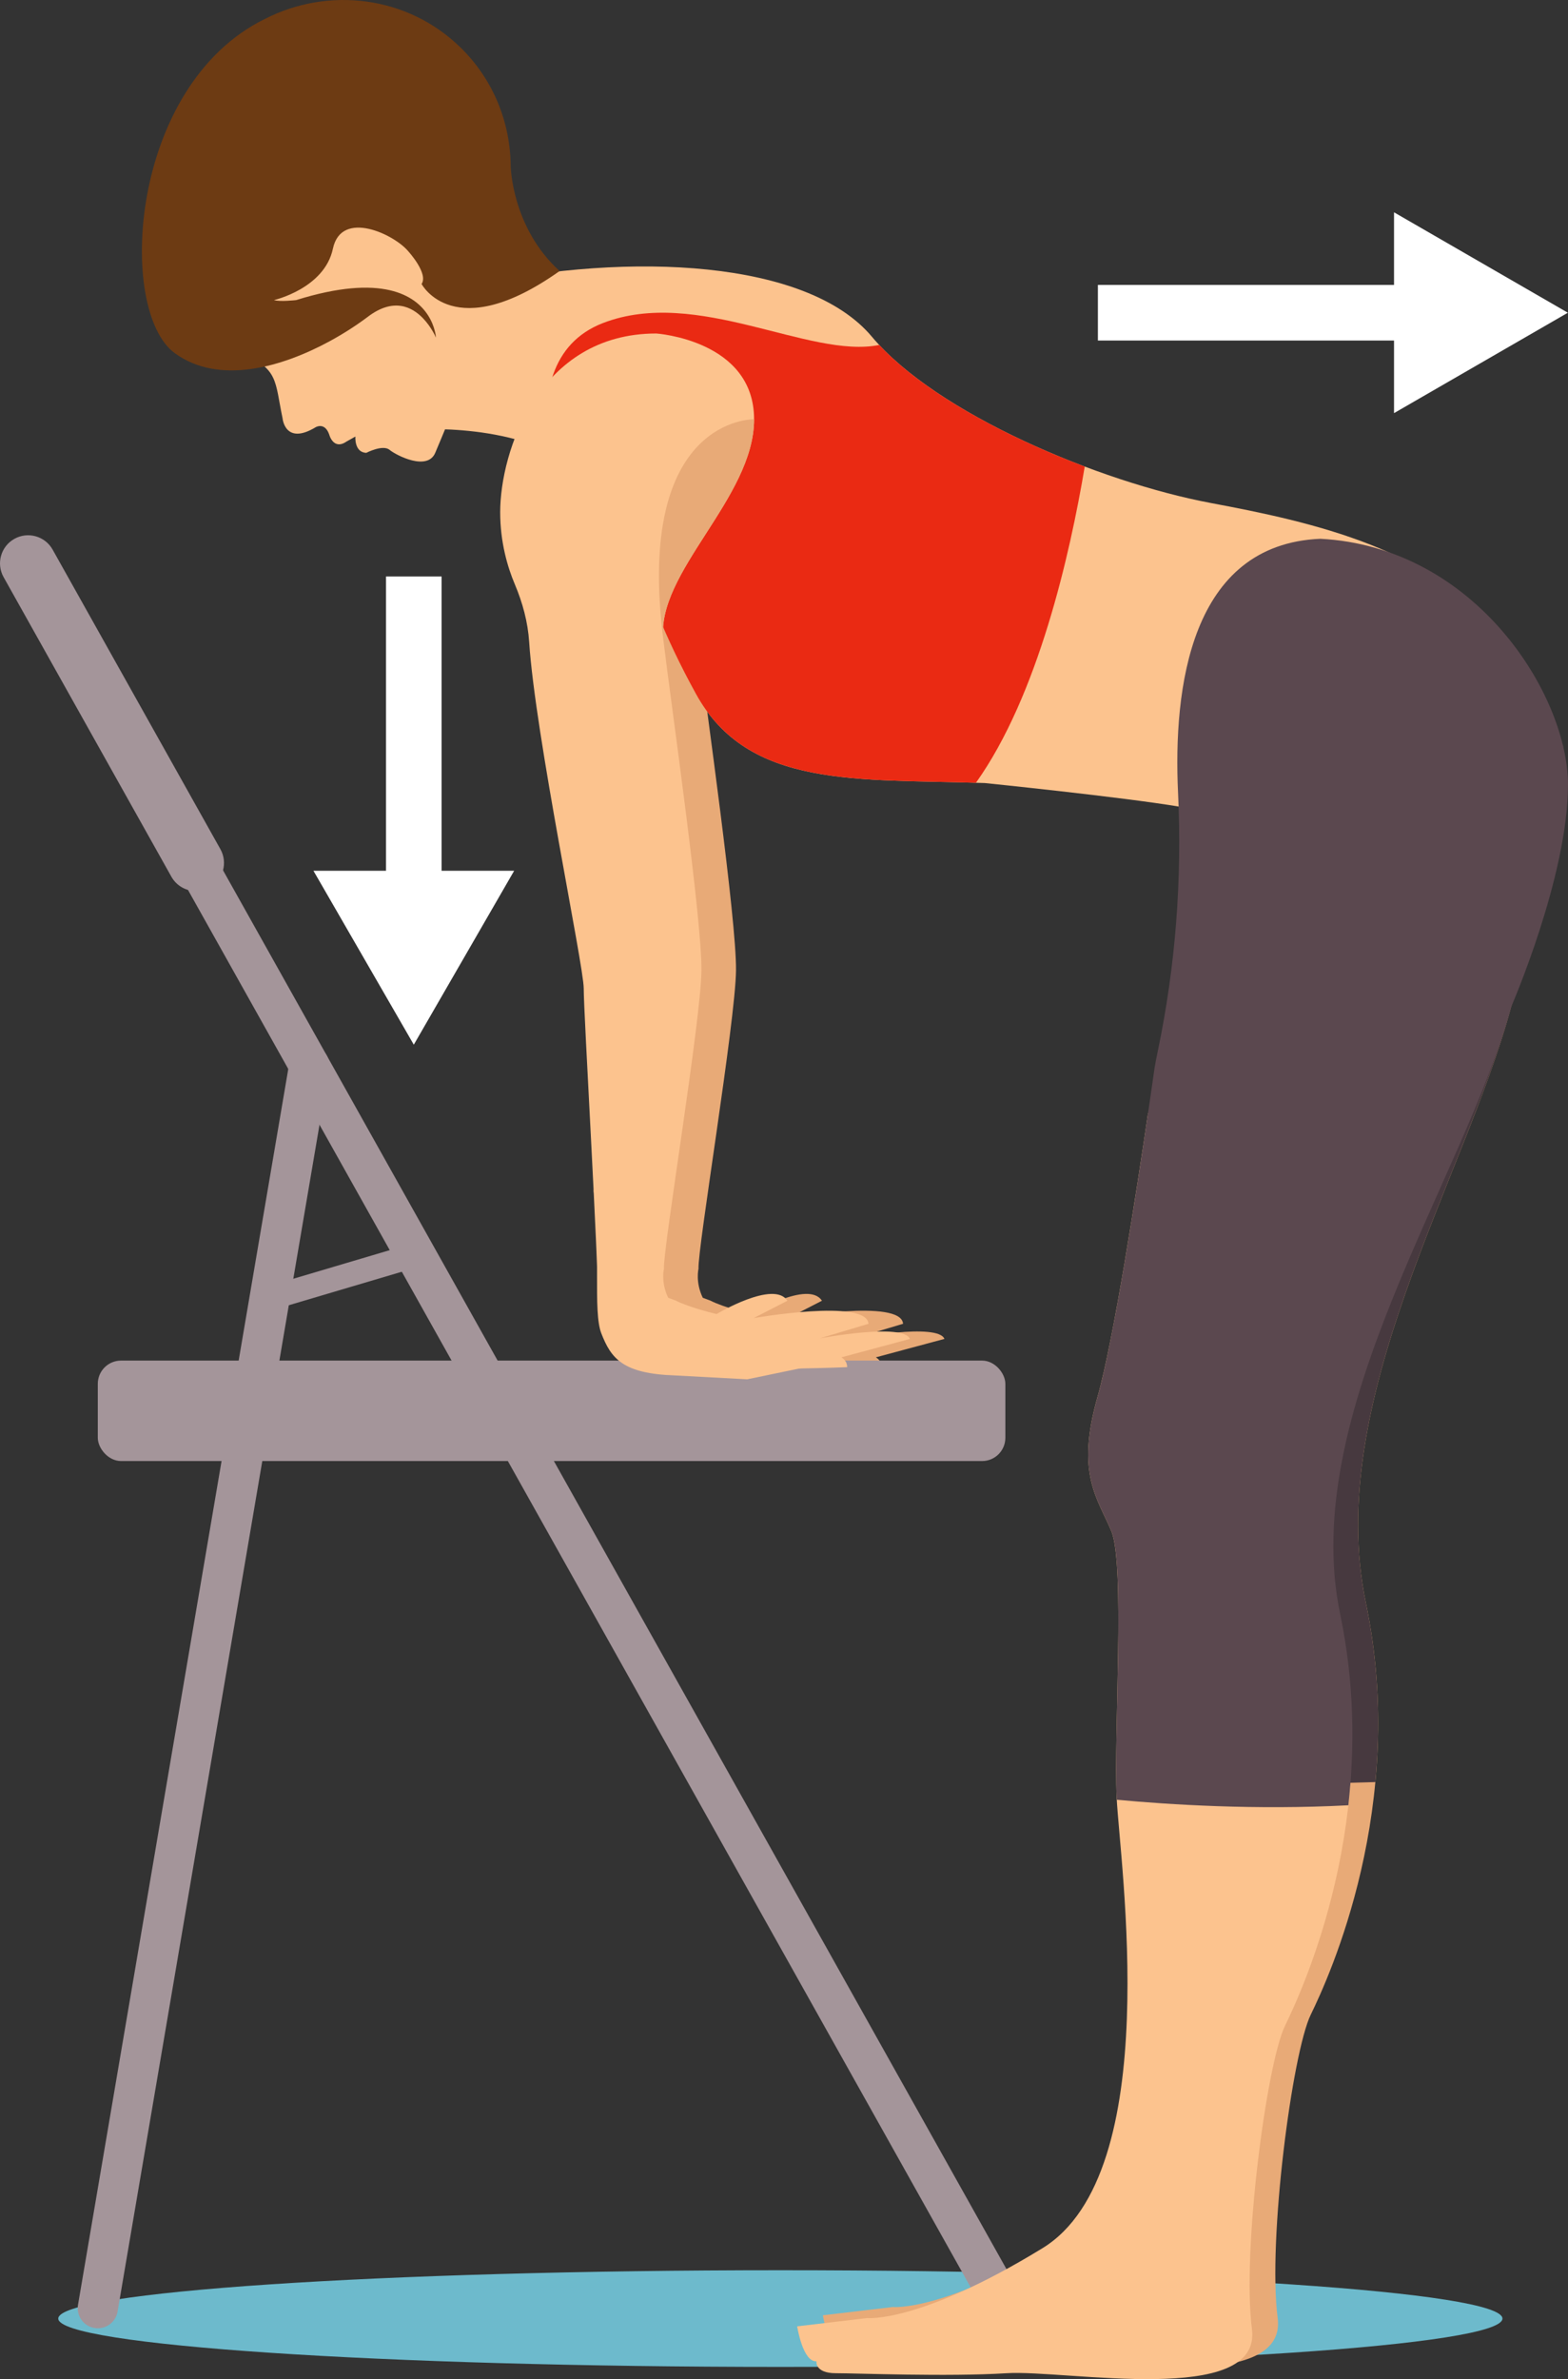 <?xml version="1.0" encoding="UTF-8"?>
<svg id="Vrstva_2" data-name="Vrstva 2" xmlns="http://www.w3.org/2000/svg" viewBox="0 0 169.274 256.701">
  <rect x="0" y="0" width="169.274" height="256.701" fill="#333333" stroke="none"/>
  <defs>
    <style>
      .cls-1 {
        fill: #e8aa77;
      }

      .cls-1, .cls-2, .cls-3, .cls-4, .cls-5, .cls-6, .cls-7, .cls-8 {
        stroke-width: 0px;
      }

      .cls-2 {
        fill: #a4959a;
      }

      .cls-3 {
        fill: #47393f;
      }

      .cls-4 {
        fill: #6dbacc;
      }

      .cls-5 {
        fill: #ea2a13;
      }

      .cls-6 {
        fill: #fcc38e;
      }

      .cls-9 {
        fill: none;
      }

      .cls-9, .cls-10 {
        stroke: #fff;
        stroke-miterlimit: 10;
        stroke-width: 6px;
      }

      .cls-7 {
        fill: #5b484f;
      }

      .cls-8 {
        fill: #6d3b13;
      }

      .cls-10 {
        fill: #fff;
      }
    </style>
  </defs>
  <path class="cls-1" d="m94.554,146.453l7.403-1.988c-.708-1.764-9.707-.067-9.707-.067l5.24-1.566c-.198-2.762-12.402-.614-12.402-.614l3.645-1.872c-1.458-2.27-7.643,1.434-7.643,1.434,0,0-2.898-.677-4.416-1.455l-.804-.3c-.821-1.691-.462-3.128-.462-3.128-.119-2.136,3.989-26.682,4.048-32.199.059-5.518-3.217-28.313-4.107-35.61-.89-7.297,9.789-15.306,9.789-23.849s-10.56-9.255-10.56-9.255c-12.695,0-16.848,12.755-16.848,19.281,0,3.234.79,5.911,1.58,7.779.838,1.983,1.408,4.073,1.548,6.222.652,10.03,5.89,34.884,5.89,37.374,0,2.34,1.061,20.36,1.439,29.92-.004,3.262-.061,5.965.454,7.291,1.054,2.711,2.289,4.367,7.978,4.554l7.778.418,5.632-1.166c2.879-.047,5.165-.145,5.165-.145-.016-.477-.244-.811-.64-1.058Z"/>
  <path id="Shadow" class="cls-4" d="m6.289,250.167c0,2.881,34.902,5.216,77.956,5.216,43.053,0,77.954-2.335,77.954-5.216,0-2.88-34.901-5.216-77.954-5.216-43.054,0-77.956,2.335-77.956,5.216Z"/>
  <g>
    <rect class="cls-2" x="10.558" y="146.804" width="97.975" height="10.838" rx="2.507" ry="2.507"/>
    <path class="cls-2" d="m108.534,251.215c.359,0,.722-.089,1.058-.277,1.045-.585,1.417-1.906.832-2.95L4.926,59.728c-.586-1.044-1.907-1.416-2.95-.831-1.045.585-1.417,1.906-.832,2.95l105.497,188.26c.398.709,1.134,1.108,1.893,1.108Z"/>
    <path class="cls-2" d="m10.56,251.215c1.037,0,1.954-.747,2.134-1.804l22.828-134.099c.201-1.18-.593-2.3-1.773-2.5-1.177-.197-2.3.593-2.5,1.773L8.421,248.684c-.201,1.18.593,2.3,1.773,2.5.123.021.246.031.366.031Z"/>
    <path class="cls-2" d="m29.106,141.39c.122,0,.247-.018.37-.054l15.753-4.667c.689-.204,1.082-.928.878-1.617-.204-.688-.929-1.08-1.617-.878l-15.753,4.667c-.689.204-1.082.928-.878,1.617.168.565.685.932,1.247.932Z"/>
    <path class="cls-2" d="m21.149,96.142c.502,0,1.011-.125,1.481-.388,1.462-.819,1.983-2.669,1.164-4.131L5.683,59.304c-.82-1.462-2.669-1.982-4.131-1.164-1.462.819-1.983,2.669-1.164,4.131l18.111,32.319c.556.993,1.588,1.552,2.65,1.552Z"/>
  </g>
  <path class="cls-1" d="m168.738,80.48c0,9.918-5.614,28.196-5.614,28.196-4.959,18.448-20.233,42.45-15.671,64.271,4.562,21.82-3.967,40.368-5.951,44.434s-4.662,24.3-3.571,32.73c1.091,8.431-20.134,4.364-26.482,4.761s-16.167,0-18.448,0-2.083-1.289-2.083-1.289c-1.488.099-2.083-3.769-2.083-3.769l7.538-.893s5.653.595,18.944-7.538c13.291-8.133,8.331-41.657,8.01-48.6-.322-6.943.917-25.193-.572-28.763-1.488-3.571-3.867-6.149-1.496-14.481,2.371-8.331,6.159-35.508,6.159-35.508l41.32-33.552Z"/>
  <path class="cls-6" d="m159.01,120.125h-35.075c-1.209,8.222-3.712,24.49-5.453,30.605-2.371,8.331.009,10.91,1.496,14.481,1.489,3.571.25,21.82.572,28.763.322,6.943,5.281,40.467-8.01,48.6-13.291,8.133-18.944,7.538-18.944,7.538l-7.538.893s.595,3.868,2.083,3.769c0,0-.198,1.289,2.083,1.289s12.1.397,18.448,0,27.573,3.67,26.482-4.761c-1.091-8.431,1.587-28.664,3.571-32.73,1.984-4.067,10.513-22.614,5.951-44.434-3.676-17.579,7.325-37.346,14.334-54.013Z"/>
  <path class="cls-6" d="m62.643,50.838c6.291,5.388,5.372,11.129,12.494,24.042,5.655,10.253,17.36,9.132,31.177,9.609,0,0,14.866,1.514,21.039,2.554l35-17.77c-6.944-10.014-20.901-12.983-31.623-14.997-12.105-2.274-29.66-9.66-36.6-17.939-6.939-8.279-26.007-9.2-43.044-5.56l-6.413,15.575s11.68-.903,17.971,4.486Z"/>
  <path class="cls-5" d="m105.358,84.46c6.697-9.389,10.15-24.616,11.745-34.119-8.704-3.285-17.396-7.999-22.186-13.121-7.553,1.528-19.664-6.289-29.827-2.363-5.638,2.178-6.655,7.887-5.928,13.798,1.256.579,2.442,1.294,3.481,2.183,6.291,5.388,5.372,11.129,12.494,24.042,5.523,10.015,16.822,9.179,30.221,9.579Z"/>
  <path class="cls-6" d="m18.983,14.426c-5.07,6.866-3.61,16.542,3.257,21.611,1.213.894,2.514,1.581,3.86,2.075,3.985,1.732,3.552,2.947,4.404,7.023,0,0,.259,2.968,3.576.959,0,0,.967-.583,1.454.773,0,0,.443,1.767,1.884.767l.949-.532s-.144,1.71,1.177,1.758c0,0,1.778-.925,2.51-.323.733.601,4.114,2.337,4.943.296.827-2.042,7.361-16.665,4.747-18.64l-4.751-1.516c2.288-6.275-.753-13.343-6.398-17.51-6.868-5.069-16.544-3.609-21.611,3.258Z"/>
  <path class="cls-8" d="m60.415,29.243c-11.398,8.083-14.903,1.397-14.903,1.397.762-1.114-1.413-3.499-1.413-3.499-1.485-1.83-7.247-4.601-8.161-.306-.912,4.295-6.36,5.544-6.36,5.544.659.204,2.395,0,2.395,0,9.292-2.903,12.868-.498,14.241,1.652.794,1.241.851,2.395.851,2.395,0,0-.466-1.111-1.389-2.074-1.206-1.262-3.199-2.264-5.954-.181-1.147.865-2.566,1.799-4.15,2.656-5.114,2.774-11.92,4.766-16.702,1.278-6.264-4.567-4.962-28.882,9.742-36.069h0c6.851-3.492,15.354-2.506,21.076,3.062,3.599,3.502,5.414,8.156,5.446,12.855,0,0,.116,6.609,5.281,11.291Z"/>
  <path class="cls-3" d="m122.756,164.021c-1.488-3.571-3.867-6.149-1.496-14.481,2.371-8.331,6.159-35.508,6.159-35.508l41.32-33.552c0,9.918-5.614,28.196-5.614,28.196-4.959,18.448-20.233,42.45-15.671,64.271,1.44,6.89,1.574,13.45,1.022,19.334-6.822.222-17.717.387-25.179-.435-.191-7.516.886-24.404-.54-27.825Z"/>
  <path class="cls-7" d="m169.274,84.674c0-9.648-9.949-25.675-26.741-26.542-14.043.606-15.892,16.114-15.355,27.431.443,9.331-.272,18.674-2.182,27.819-.183.878-.311,1.529-.355,1.84,0,0-3.788,27.176-6.159,35.508-2.371,8.331.009,10.91,1.496,14.481,1.504,3.608.223,22.202.582,28.976h0c5.627.526,14.98,1.124,25.001.596.7-6.214.662-13.239-.886-20.646-4.562-21.82,13.489-47.013,18.448-65.461,0,0,6.149-14.084,6.149-24.002Z"/>
  <g>
    <line class="cls-9" x1="44.672" y1="96.953" x2="44.672" y2="62.201"/>
    <polygon class="cls-10" points="44.672 106.718 39.034 96.953 50.31 96.953 44.672 106.718"/>
  </g>
  <g>
    <line class="cls-9" x1="153.492" y1="33.742" x2="118.524" y2="33.742"/>
    <polygon class="cls-10" points="163.258 33.742 153.492 28.104 153.492 39.38 163.258 33.742"/>
  </g>
  <g>
    <path class="cls-6" d="m68.73,138.752l.2-11.733-4.846,1.399c.797,6.437-.085,13.087.827,15.434,1.053,2.711,2.289,4.367,7.978,4.554l7.778.418,5.821-1.205,11.74-3.152c-.708-1.764-9.707-.067-9.707-.067l5.24-1.566c-.198-2.762-12.402-.614-12.402-.614l3.645-1.872c-1.458-2.27-7.643,1.434-7.643,1.434,0,0-2.898-.677-4.416-1.455l-4.214-1.572Z"/>
    <path class="cls-6" d="m70.847,35.983s10.56.712,10.56,9.255-10.679,16.552-9.789,23.849c.89,7.297,4.166,30.093,4.107,35.61-.059,5.517-4.167,30.063-4.048,32.199,0,0-1.233,4.899,6.028,7.255,7.261,2.356,13.668.718,13.757,3.361,0,0-8.899.382-13.704,0-4.805-.382-13.17-.382-13.17-6.167s-1.572-31.858-1.572-34.705c0-2.49-5.238-27.344-5.89-37.374-.14-2.149-.71-4.239-1.548-6.222-.79-1.868-1.58-4.545-1.58-7.779,0-6.526,4.153-19.281,16.848-19.281Z"/>
    <path class="cls-1" d="m71.619,69.087c-.89-7.297,9.789-15.306,9.789-23.849,0,0-12.891-.284-9.789,23.849Z"/>
  </g>
</svg>